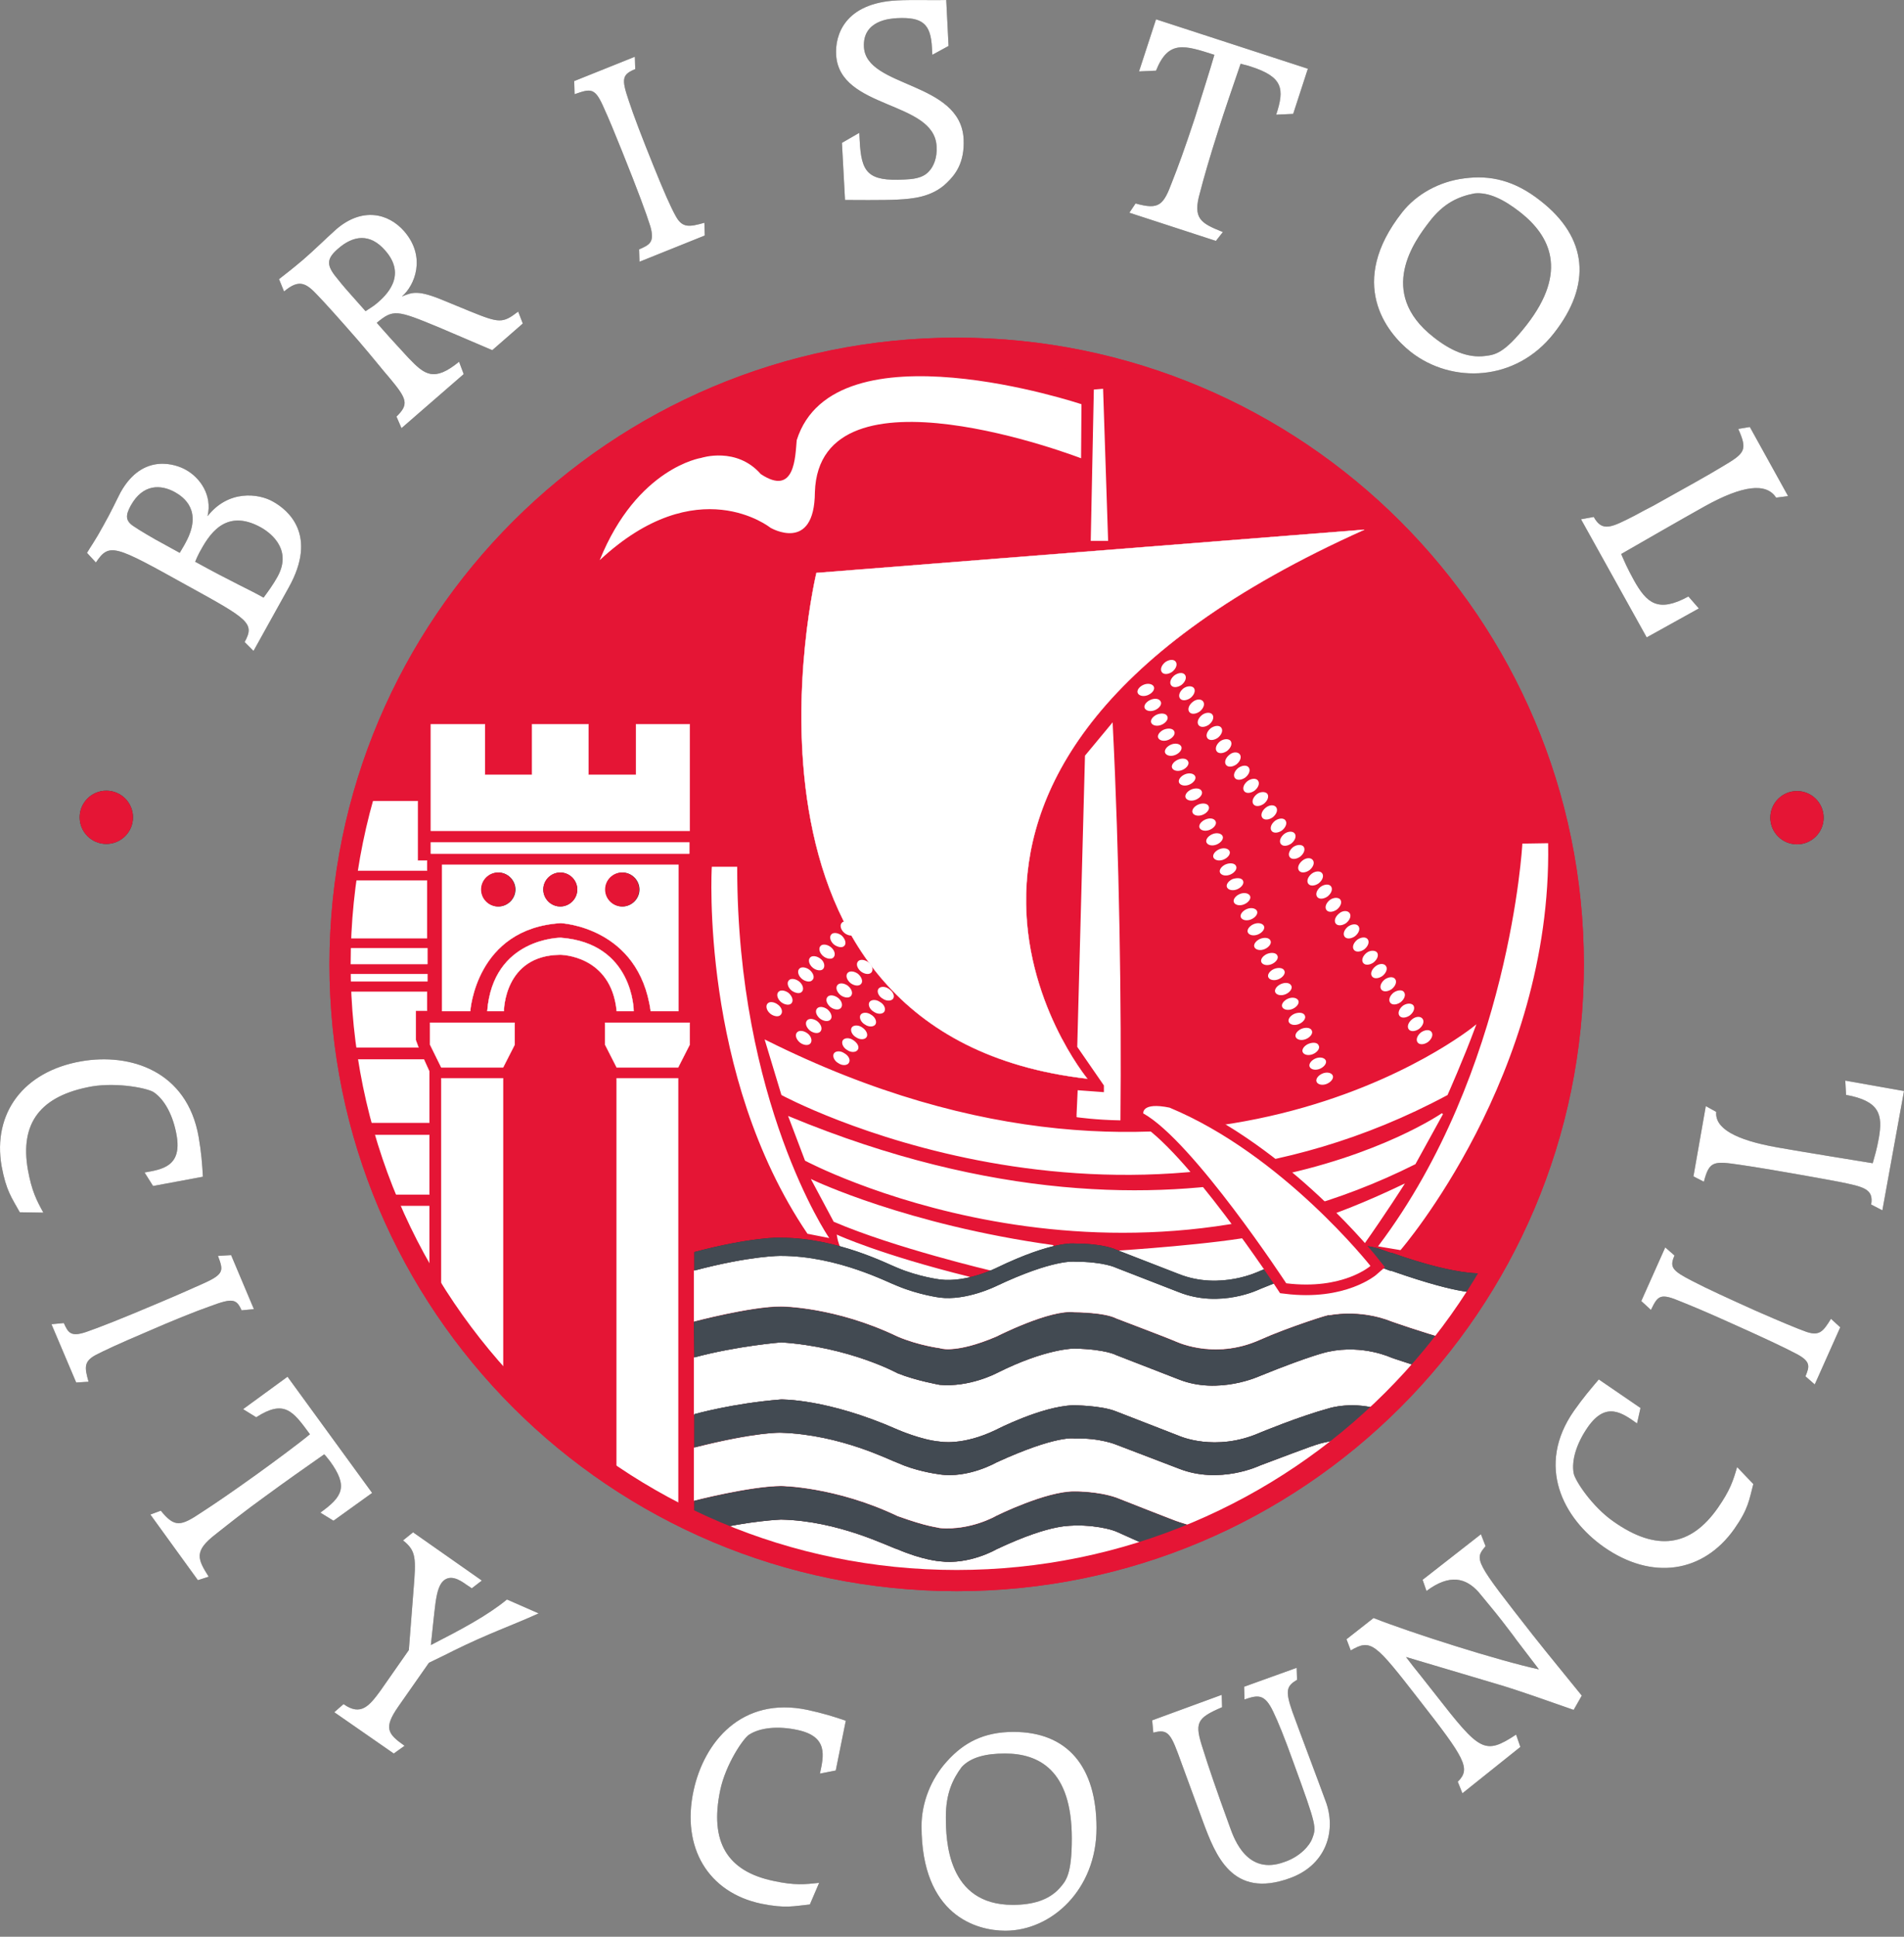 <svg width="240" height="244" viewBox="0 0 240 244" fill="none" xmlns="http://www.w3.org/2000/svg">
<rect x="0" y="0" width="240" height="244" fill="#808080" stroke="none"/>
<g clip-path="url(#clip0_350_3771)">
<path fill-rule="evenodd" clip-rule="evenodd" d="M42.865 121.5C42.865 78.65 77.685 43.873 120.589 43.873C163.493 43.873 198.313 78.65 198.313 121.5C198.313 164.35 163.493 199.127 120.589 199.127C77.685 199.127 42.865 164.35 42.865 121.5Z" fill="#E51535"/>
<path d="M120.589 199.127C163.515 199.127 198.313 164.372 198.313 121.5C198.313 78.628 163.515 43.873 120.589 43.873C77.663 43.873 42.865 78.628 42.865 121.5C42.865 164.372 77.663 199.127 120.589 199.127Z" stroke="#E51535" stroke-width="2.667" stroke-miterlimit="10"/>
<path fill-rule="evenodd" clip-rule="evenodd" d="M171.967 66.733C104.859 96.792 137.05 135.897 137.05 135.897C88.935 130.401 102.911 72.181 102.911 72.181" fill="white"/>
<path d="M171.967 66.733C104.859 96.792 137.05 135.897 137.05 135.897C88.935 130.401 102.911 72.181 102.911 72.181L171.967 66.733Z" stroke="white" stroke-width="0.04" stroke-miterlimit="3.86"/>
<path fill-rule="evenodd" clip-rule="evenodd" d="M55.624 135.848H63.416V173.932L55.624 164.74" fill="white"/>
<path d="M55.624 135.848H63.416V173.932L55.624 164.74V135.848Z" stroke="white" stroke-width="0.04" stroke-miterlimit="3.86"/>
<path fill-rule="evenodd" clip-rule="evenodd" d="M77.734 135.848H85.477V191.15L77.734 186.238" fill="white"/>
<path d="M77.734 135.848H85.477V191.15L77.734 186.238V135.848Z" stroke="white" stroke-width="0.04" stroke-miterlimit="3.86"/>
<path fill-rule="evenodd" clip-rule="evenodd" d="M54.212 128.844H64.877V131.617L63.416 134.486H55.624L54.212 131.617" fill="white"/>
<path d="M54.212 128.844H64.877V131.617L63.416 134.486H55.624L54.212 131.617V128.844Z" stroke="white" stroke-width="0.04" stroke-miterlimit="3.86"/>
<path fill-rule="evenodd" clip-rule="evenodd" d="M76.273 128.844H86.938V131.617L85.477 134.486H77.734L76.273 131.617" fill="white"/>
<path d="M76.273 128.844H86.938V131.617L85.477 134.486H77.734L76.273 131.617V128.844Z" stroke="white" stroke-width="0.04" stroke-miterlimit="3.86"/>
<path fill-rule="evenodd" clip-rule="evenodd" d="M59.277 127.385H55.722V108.951H85.526V127.385H82.019C80.558 116.733 70.672 116.296 70.672 116.296C59.959 116.977 59.277 127.385 59.277 127.385Z" fill="white"/>
<path d="M59.277 127.385H55.722V108.951H85.526V127.385H82.019C80.558 116.733 70.672 116.296 70.672 116.296C59.959 116.977 59.277 127.385 59.277 127.385Z" stroke="white" stroke-width="0.04" stroke-miterlimit="3.86"/>
<path fill-rule="evenodd" clip-rule="evenodd" d="M63.514 127.385H61.42C62.15 118.144 70.672 118.144 70.672 118.144C79.877 118.825 79.877 127.385 79.877 127.385H77.734C77.052 120.284 70.624 120.284 70.624 120.284C63.514 120.333 63.514 127.385 63.514 127.385Z" fill="white"/>
<path d="M63.514 127.385H61.42C62.15 118.144 70.672 118.144 70.672 118.144C79.877 118.825 79.877 127.385 79.877 127.385H77.734C77.052 120.284 70.624 120.284 70.624 120.284C63.514 120.333 63.514 127.385 63.514 127.385Z" stroke="white" stroke-width="0.04" stroke-miterlimit="3.86"/>
<path d="M86.889 106.13H54.309V107.541H86.889V106.13Z" fill="white"/>
<path d="M86.889 106.13H54.309V107.541H86.889V106.13Z" stroke="white" stroke-width="0.04" stroke-miterlimit="3.86"/>
<path fill-rule="evenodd" clip-rule="evenodd" d="M54.309 104.671V91.247H61.127V97.619H67.069V91.247H74.179V97.619H80.169V91.247H86.938V104.671" fill="white"/>
<path d="M54.309 104.671V91.247H61.127V97.619H67.069V91.247H74.179V97.619H80.169V91.247H86.938V104.671H54.309Z" stroke="white" stroke-width="0.04" stroke-miterlimit="3.86"/>
<path fill-rule="evenodd" clip-rule="evenodd" d="M52.654 100.926H46.079L44.083 109.681H53.822V108.416H52.654" fill="white"/>
<path d="M52.654 100.926H46.079L44.083 109.681H53.822V108.416H52.654V100.926Z" stroke="white" stroke-width="0.04" stroke-miterlimit="3.86"/>
<path fill-rule="evenodd" clip-rule="evenodd" d="M53.822 110.945H43.547L42.865 118.193H53.822" fill="white"/>
<path d="M53.822 110.945H43.547L42.865 118.193H53.822V110.945Z" stroke="white" stroke-width="0.04" stroke-miterlimit="3.86"/>
<path d="M53.871 119.457H43.109V121.451H53.871V119.457Z" fill="white"/>
<path d="M53.871 119.457H43.109V121.451H53.871V119.457Z" stroke="white" stroke-width="0.04" stroke-miterlimit="3.86"/>
<path d="M53.871 122.716H42.573V123.64H53.871V122.716Z" fill="white"/>
<path d="M53.871 122.716H42.573V123.64H53.871V122.716Z" stroke="white" stroke-width="0.04" stroke-miterlimit="3.86"/>
<path fill-rule="evenodd" clip-rule="evenodd" d="M53.822 124.953H43.109L43.547 131.957H52.751L52.41 131.033V127.337H53.822" fill="white"/>
<path d="M53.822 124.953H43.109L43.547 131.957H52.751L52.41 131.033V127.337H53.822V124.953Z" stroke="white" stroke-width="0.04" stroke-miterlimit="3.86"/>
<path fill-rule="evenodd" clip-rule="evenodd" d="M43.547 133.465L45.105 141.442H54.115V134.973L53.433 133.465" fill="white"/>
<path d="M43.547 133.465L45.105 141.442H54.115V134.973L53.433 133.465H43.547Z" stroke="white" stroke-width="0.04" stroke-miterlimit="3.86"/>
<path fill-rule="evenodd" clip-rule="evenodd" d="M54.115 142.998H46.079L48.612 150.488H54.115" fill="white"/>
<path d="M54.115 142.998H46.079L48.612 150.488H54.115V142.998Z" stroke="white" stroke-width="0.04" stroke-miterlimit="3.86"/>
<path fill-rule="evenodd" clip-rule="evenodd" d="M54.115 151.948H48.612L54.115 162.454" fill="white"/>
<path d="M54.115 151.948H48.612L54.115 162.454V151.948Z" stroke="white" stroke-width="0.04" stroke-miterlimit="3.86"/>
<path fill-rule="evenodd" clip-rule="evenodd" d="M87.474 160.07C94.632 158.173 98.431 158.173 98.431 158.173C105.639 158.173 112.018 161.578 113.138 161.967C115.817 163.086 118.446 163.426 118.446 163.426C121.807 163.864 125.605 161.967 125.605 161.967C132.813 158.563 135.443 158.903 135.443 158.903C139.192 158.903 140.702 159.681 140.702 159.681L148.591 162.745C153.851 164.837 158.818 162.356 158.818 162.356C164.126 160.168 167.487 159.292 167.487 159.292C173.136 158.514 174.694 160.07 175.425 160.07C184.58 163.28 186.382 162.745 186.382 162.745L182.632 168.777C178.98 167.755 175.425 166.491 175.425 166.491C171.285 164.837 167.487 165.712 167.487 165.712C168.266 165.323 162.325 167.22 158.867 168.777C152.828 171.5 147.861 168.825 148.007 168.922C147.861 168.825 140.702 166.101 140.702 166.101C139.192 165.323 135.443 165.323 135.443 165.323C132.374 164.934 125.605 168.387 125.605 168.387C120.346 170.625 118.446 169.847 118.446 169.847C118.446 169.847 115.768 169.506 113.138 168.387C105.249 164.594 98.431 164.594 98.431 164.594C94.632 164.594 87.474 166.491 87.474 166.491" fill="white"/>
<path d="M87.474 160.07C94.632 158.173 98.431 158.173 98.431 158.173C105.639 158.173 112.018 161.578 113.138 161.967C115.817 163.086 118.446 163.426 118.446 163.426C121.807 163.864 125.605 161.967 125.605 161.967C132.813 158.563 135.443 158.903 135.443 158.903C139.192 158.903 140.702 159.681 140.702 159.681L148.591 162.745C153.851 164.837 158.818 162.356 158.818 162.356C164.126 160.168 167.487 159.292 167.487 159.292C173.136 158.514 174.694 160.07 175.425 160.07C184.58 163.28 186.382 162.745 186.382 162.745L182.632 168.777C178.98 167.755 175.425 166.491 175.425 166.491C171.285 164.837 167.487 165.712 167.487 165.712C168.266 165.323 162.325 167.22 158.867 168.777C152.828 171.5 147.861 168.825 148.007 168.922C147.861 168.825 140.702 166.101 140.702 166.101C139.192 165.323 135.443 165.323 135.443 165.323C132.374 164.934 125.605 168.387 125.605 168.387C120.346 170.625 118.446 169.847 118.446 169.847C118.446 169.847 115.768 169.506 113.138 168.387C105.249 164.594 98.431 164.594 98.431 164.594C94.632 164.594 87.474 166.491 87.474 166.491V160.07Z" stroke="white" stroke-width="0.04" stroke-miterlimit="3.86"/>
<path fill-rule="evenodd" clip-rule="evenodd" d="M87.474 171.014C92.879 169.555 98.48 169.117 98.48 169.117C107.1 169.701 113.138 173.008 113.138 173.008C115.427 173.932 118.446 174.467 118.446 174.467C122.196 174.808 125.605 173.008 125.605 173.008C131.888 169.847 135.443 169.895 135.443 169.895C139.436 169.993 140.702 170.722 140.702 170.722L148.591 173.786C153.607 175.781 158.818 173.349 158.818 173.349C165.539 170.625 167.487 170.284 167.487 170.284C171.87 169.36 175.425 171.063 175.425 171.063L179.564 172.424L174.256 177.726C170.603 176.413 167.487 177.434 167.487 177.434C163.737 178.456 158.818 180.498 158.818 180.498C153.169 182.979 148.591 180.888 148.591 180.888L140.702 177.823C138.803 177.045 135.248 177.045 135.248 177.045C131.254 177.191 125.605 180.109 125.605 180.109C121.32 182.201 118.446 181.617 118.446 181.617C116.158 181.423 113.138 180.109 113.138 180.109C104.226 176.17 98.431 176.316 98.431 176.316C92.295 176.802 87.474 178.212 87.474 178.212" fill="white"/>
<path d="M87.474 171.014C92.879 169.555 98.48 169.117 98.48 169.117C107.1 169.701 113.138 173.008 113.138 173.008C115.427 173.932 118.446 174.467 118.446 174.467C122.196 174.808 125.605 173.008 125.605 173.008C131.888 169.847 135.443 169.895 135.443 169.895C139.436 169.993 140.702 170.722 140.702 170.722L148.591 173.786C153.607 175.781 158.818 173.349 158.818 173.349C165.539 170.625 167.487 170.284 167.487 170.284C171.87 169.36 175.425 171.063 175.425 171.063L179.564 172.424L174.256 177.726C170.603 176.413 167.487 177.434 167.487 177.434C163.737 178.456 158.818 180.498 158.818 180.498C153.169 182.979 148.591 180.888 148.591 180.888L140.702 177.823C138.803 177.045 135.248 177.045 135.248 177.045C131.254 177.191 125.605 180.109 125.605 180.109C121.32 182.201 118.446 181.617 118.446 181.617C116.158 181.423 113.138 180.109 113.138 180.109C104.226 176.17 98.431 176.316 98.431 176.316C92.295 176.802 87.474 178.212 87.474 178.212V171.014Z" stroke="white" stroke-width="0.04" stroke-miterlimit="3.86"/>
<path fill-rule="evenodd" clip-rule="evenodd" d="M87.474 182.395C95.314 180.401 98.431 180.498 98.431 180.498C106.028 180.742 112.213 184 113.138 184.292C115.281 185.265 117.716 185.654 118.446 185.751C122.05 186.286 125.605 184.244 125.605 184.244C133.251 180.742 135.443 181.228 135.443 181.228C138.657 181.131 140.702 182.006 140.702 182.006L148.591 185.022C153.754 187.065 158.818 184.633 158.818 184.633C165.685 182.055 165.977 181.909 167.487 181.617C168.85 181.277 170.847 181.082 170.847 181.082C170.847 181.082 161.448 187.843 152.633 192.512C152.195 192.512 151.513 192.707 148.591 191.734C148.591 191.783 140.702 188.67 140.702 188.67C138.316 187.843 135.443 187.891 135.443 187.891C131.888 187.843 125.605 190.956 125.605 190.956C125.605 190.956 122.391 192.853 118.446 192.512C117.96 192.366 116.937 192.366 113.138 191.004C105.298 187.259 98.431 187.21 98.431 187.21C94.438 187.259 87.474 189.059 87.474 189.059" fill="white"/>
<path d="M87.474 182.395C95.314 180.401 98.431 180.498 98.431 180.498C106.028 180.742 112.213 184 113.138 184.292C115.281 185.265 117.716 185.654 118.446 185.751C122.05 186.286 125.605 184.244 125.605 184.244C133.251 180.742 135.443 181.228 135.443 181.228C138.657 181.131 140.702 182.006 140.702 182.006L148.591 185.022C153.754 187.065 158.818 184.633 158.818 184.633C165.685 182.055 165.977 181.909 167.487 181.617C168.85 181.277 170.847 181.082 170.847 181.082C170.847 181.082 161.448 187.843 152.633 192.512C152.195 192.512 151.513 192.707 148.591 191.734C148.591 191.783 140.702 188.67 140.702 188.67C138.316 187.843 135.443 187.891 135.443 187.891C131.888 187.843 125.605 190.956 125.605 190.956C125.605 190.956 122.391 192.853 118.446 192.512C117.96 192.366 116.937 192.366 113.138 191.004C105.298 187.259 98.431 187.21 98.431 187.21C94.438 187.259 87.474 189.059 87.474 189.059V182.395Z" stroke="white" stroke-width="0.04" stroke-miterlimit="3.86"/>
<path fill-rule="evenodd" clip-rule="evenodd" d="M89.422 192.804C94.584 191.588 98.431 191.442 98.431 191.442C105.736 191.588 112.067 194.895 113.138 195.187C116.304 196.549 118.446 196.695 118.446 196.695C122.196 197.181 125.605 195.187 125.605 195.187C132.91 191.734 135.199 192.318 135.443 192.172C138.949 192.172 140.702 192.95 140.702 192.95L145.913 195.285C115.671 205.401 89.422 192.804 89.422 192.804Z" fill="white"/>
<path d="M89.422 192.804C94.584 191.588 98.431 191.442 98.431 191.442C105.736 191.588 112.067 194.895 113.138 195.187C116.304 196.549 118.446 196.695 118.446 196.695C122.196 197.181 125.605 195.187 125.605 195.187C132.91 191.734 135.199 192.318 135.443 192.172C138.949 192.172 140.702 192.95 140.702 192.95L145.913 195.285C115.671 205.401 89.422 192.804 89.422 192.804Z" stroke="white" stroke-width="0.04" stroke-miterlimit="3.86"/>
<path fill-rule="evenodd" clip-rule="evenodd" d="M137.878 49.077L139.046 48.98L139.679 68.144H137.488" fill="white"/>
<path fill-rule="evenodd" clip-rule="evenodd" d="M140.166 91.247C140.994 107.687 141.286 126.704 141.14 141.053C138.17 141.004 135.783 140.664 135.783 140.664C135.783 140.712 135.93 137.453 135.93 137.453L139.241 137.697V136.724L135.881 131.86L136.855 95.235" fill="white"/>
<path d="M140.166 91.247C140.994 107.687 141.286 126.704 141.14 141.053C138.17 141.004 135.783 140.664 135.783 140.664C135.783 140.712 135.93 137.453 135.93 137.453L139.241 137.697V136.724L135.881 131.86L136.855 95.235L140.166 91.247Z" stroke="white" stroke-width="0.187" stroke-miterlimit="3.86"/>
<path fill-rule="evenodd" clip-rule="evenodd" d="M92.831 109.34C92.831 138.864 104.324 155.839 104.324 155.839L101.84 155.352C88.302 135.362 89.811 109.292 89.811 109.292" fill="white"/>
<path d="M92.831 109.34C92.831 138.864 104.324 155.839 104.324 155.839L101.84 155.352C88.302 135.362 89.811 109.292 89.811 109.292H92.831V109.34Z" stroke="white" stroke-width="0.187" stroke-miterlimit="3.86"/>
<path fill-rule="evenodd" clip-rule="evenodd" d="M191.982 106.373L195.051 106.325C195.538 135.411 176.496 157.395 176.496 157.395L173.866 156.957C190.424 134.973 191.982 106.373 191.982 106.373Z" fill="white"/>
<path d="M191.982 106.373L195.051 106.325C195.538 135.411 176.496 157.395 176.496 157.395L173.866 156.957C190.424 134.973 191.982 106.373 191.982 106.373Z" stroke="white" stroke-width="0.187" stroke-miterlimit="3.86"/>
<path fill-rule="evenodd" clip-rule="evenodd" d="M96.532 131.13C150.637 158.173 185.895 129.331 185.895 129.331C184.385 133.416 182.389 137.891 182.389 137.891C140.312 160.459 98.577 137.891 98.577 137.891" fill="white"/>
<path d="M96.532 131.13C150.637 158.173 185.895 129.331 185.895 129.331C184.385 133.416 182.389 137.891 182.389 137.891C140.312 160.459 98.577 137.891 98.577 137.891L96.532 131.13Z" stroke="white" stroke-width="0.187" stroke-miterlimit="3.86"/>
<path fill-rule="evenodd" clip-rule="evenodd" d="M99.502 140.761C150.588 161.919 181.804 140.323 181.804 140.323L178.347 146.597C139.144 166.247 101.548 146.16 101.548 146.16" fill="white"/>
<path d="M99.502 140.761C150.588 161.919 181.804 140.323 181.804 140.323L178.347 146.597C139.144 166.247 101.548 146.16 101.548 146.16L99.502 140.761Z" stroke="white" stroke-width="0.187" stroke-miterlimit="3.86"/>
<path fill-rule="evenodd" clip-rule="evenodd" d="M113.138 159.73C116.45 161.092 118.446 161.238 118.446 161.238C119.907 161.529 122.196 160.946 122.196 160.946C110.995 158.173 105.59 155.693 105.59 155.693C105.736 156.617 106.028 157.152 106.028 157.152C108.171 157.638 113.138 159.73 113.138 159.73Z" fill="white"/>
<path d="M113.138 159.73C116.45 161.092 118.446 161.238 118.446 161.238C119.907 161.529 122.196 160.946 122.196 160.946C110.995 158.173 105.59 155.693 105.59 155.693C105.736 156.617 106.028 157.152 106.028 157.152C108.171 157.638 113.138 159.73 113.138 159.73Z" stroke="white" stroke-width="0.187" stroke-miterlimit="3.86"/>
<path fill-rule="evenodd" clip-rule="evenodd" d="M105.152 153.845C112.7 157.103 125.07 160.022 125.07 160.022C125.849 159.681 126.141 159.535 126.141 159.535C129.258 158.027 132.326 157.103 132.764 156.957C114.21 154.38 102.424 148.738 102.424 148.738" fill="white"/>
<path d="M105.152 153.845C112.7 157.103 125.07 160.022 125.07 160.022C125.849 159.681 126.141 159.535 126.141 159.535C129.258 158.027 132.326 157.103 132.764 156.957C114.21 154.38 102.424 148.738 102.424 148.738L105.152 153.845Z" stroke="white" stroke-width="0.187" stroke-miterlimit="3.86"/>
<path fill-rule="evenodd" clip-rule="evenodd" d="M141.092 157.638C143.332 158.417 148.591 160.508 148.591 160.508C154.338 162.599 157.844 160.216 158.818 160.119C162.812 158.562 167.195 157.055 167.487 157.055C169.629 156.714 171.724 156.909 171.724 156.909C174.646 152.774 176.837 149.321 176.837 149.321C166.61 154.185 162.13 154.817 158.867 155.693C153.315 156.86 141.092 157.638 141.092 157.638Z" fill="white"/>
<path d="M141.092 157.638C143.332 158.417 148.591 160.508 148.591 160.508C154.338 162.599 157.844 160.216 158.818 160.119C162.812 158.562 167.195 157.055 167.487 157.055C169.629 156.714 171.724 156.909 171.724 156.909C174.646 152.774 176.837 149.321 176.837 149.321C166.61 154.185 162.13 154.817 158.867 155.693C153.315 156.86 141.092 157.638 141.092 157.638Z" stroke="white" stroke-width="0.187" stroke-miterlimit="3.86"/>
<path fill-rule="evenodd" clip-rule="evenodd" d="M87.522 171.014C92.928 169.555 98.48 169.117 98.48 169.117C107.1 169.701 113.138 173.008 113.138 173.008C115.427 173.932 118.446 174.467 118.446 174.467C122.196 174.808 125.605 173.008 125.605 173.008C131.888 169.847 135.443 169.895 135.443 169.895C139.436 169.992 140.702 170.722 140.702 170.722L148.591 173.786C153.607 175.78 158.818 173.349 158.818 173.349C165.539 170.625 167.487 170.284 167.487 170.284C171.87 169.36 175.425 171.063 175.425 171.063L179.564 172.424L182.584 168.825H182.632C178.98 167.804 175.425 166.539 175.425 166.539C171.285 164.885 167.487 165.761 167.487 165.761C168.266 165.372 162.325 167.269 158.867 168.825C152.828 171.549 147.861 168.874 148.007 168.971C147.861 168.874 140.702 166.15 140.702 166.15C139.192 165.372 135.443 165.372 135.443 165.372C132.374 164.983 125.605 168.436 125.605 168.436C120.346 170.673 118.446 169.895 118.446 169.895C118.446 169.895 115.768 169.555 113.138 168.436C105.249 164.642 98.431 164.642 98.431 164.642C94.632 164.642 87.474 166.539 87.474 166.539" fill="#33302D"/>
<path d="M87.522 171.014C92.928 169.555 98.48 169.117 98.48 169.117C107.1 169.701 113.138 173.008 113.138 173.008C115.427 173.932 118.446 174.467 118.446 174.467C122.196 174.808 125.605 173.008 125.605 173.008C131.888 169.847 135.443 169.895 135.443 169.895C139.436 169.992 140.702 170.722 140.702 170.722L148.591 173.786C153.607 175.78 158.818 173.349 158.818 173.349C165.539 170.625 167.487 170.284 167.487 170.284C171.87 169.36 175.425 171.063 175.425 171.063L179.564 172.424L182.584 168.825H182.632C178.98 167.804 175.425 166.539 175.425 166.539C171.285 164.885 167.487 165.761 167.487 165.761C168.266 165.372 162.325 167.269 158.867 168.825C152.828 171.549 147.861 168.874 148.007 168.971C147.861 168.874 140.702 166.15 140.702 166.15C139.192 165.372 135.443 165.372 135.443 165.372C132.374 164.983 125.605 168.436 125.605 168.436C120.346 170.673 118.446 169.895 118.446 169.895C118.446 169.895 115.768 169.555 113.138 168.436C105.249 164.642 98.431 164.642 98.431 164.642C94.632 164.642 87.474 166.539 87.474 166.539L87.522 171.014Z" fill="#424A52"/>
<path d="M174.256 177.677C170.603 176.413 167.487 177.434 167.487 177.434C163.737 178.456 158.818 180.498 158.818 180.498C153.169 182.979 148.591 180.888 148.591 180.888L140.702 177.823C138.803 177.045 135.248 177.045 135.248 177.045C131.254 177.191 125.605 180.109 125.605 180.109C121.32 182.201 118.447 181.617 118.447 181.617C116.158 181.423 113.138 180.109 113.138 180.109C104.226 176.17 98.431 176.316 98.431 176.316C92.295 176.802 87.522 178.164 87.522 178.164V182.347C95.363 180.352 98.431 180.498 98.431 180.498C106.028 180.742 112.213 184 113.138 184.292C115.281 185.265 117.716 185.654 118.447 185.751C122.05 186.286 125.605 184.244 125.605 184.244C133.251 180.742 135.443 181.228 135.443 181.228C138.657 181.131 140.702 182.006 140.702 182.006L148.591 185.022C153.754 187.065 158.818 184.633 158.818 184.633C165.685 182.055 165.977 181.909 167.487 181.617C168.85 181.277 170.847 181.082 170.847 181.082" fill="#33302D"/>
<path d="M174.256 177.677C170.603 176.413 167.487 177.434 167.487 177.434C163.737 178.456 158.818 180.498 158.818 180.498C153.169 182.979 148.591 180.888 148.591 180.888L140.702 177.823C138.803 177.045 135.248 177.045 135.248 177.045C131.254 177.191 125.605 180.109 125.605 180.109C121.32 182.201 118.447 181.617 118.447 181.617C116.158 181.423 113.138 180.109 113.138 180.109C104.226 176.17 98.431 176.316 98.431 176.316C92.295 176.802 87.522 178.164 87.522 178.164V182.347C95.363 180.352 98.431 180.498 98.431 180.498C106.028 180.742 112.213 184 113.138 184.292C115.281 185.265 117.716 185.654 118.447 185.751C122.05 186.286 125.605 184.244 125.605 184.244C133.251 180.742 135.443 181.228 135.443 181.228C138.657 181.131 140.702 182.006 140.702 182.006L148.591 185.022C153.754 187.065 158.818 184.633 158.818 184.633C165.685 182.055 165.977 181.909 167.487 181.617C168.85 181.277 170.847 181.082 170.847 181.082L174.256 177.677Z" fill="#424A52"/>
<path d="M152.585 192.561C152.195 192.561 151.513 192.755 148.591 191.783C148.591 191.831 140.702 188.718 140.702 188.718C138.316 187.891 135.443 187.94 135.443 187.94C131.888 187.891 125.605 191.004 125.605 191.004C125.605 191.004 122.391 192.901 118.446 192.561C117.96 192.415 116.937 192.415 113.138 191.053C105.298 187.308 98.431 187.259 98.431 187.259C94.438 187.308 87.474 189.107 87.474 189.107L87.522 189.059V191.928L89.422 192.804C94.584 191.588 98.431 191.442 98.431 191.442C105.736 191.588 112.067 194.895 113.138 195.187C116.304 196.549 118.446 196.695 118.446 196.695C122.196 197.181 125.605 195.187 125.605 195.187C132.91 191.734 135.199 192.318 135.443 192.172C138.949 192.172 140.702 192.95 140.702 192.95L145.913 195.284" fill="#33302D"/>
<path d="M152.585 192.561C152.195 192.561 151.513 192.755 148.591 191.783C148.591 191.831 140.702 188.718 140.702 188.718C138.316 187.891 135.443 187.94 135.443 187.94C131.888 187.891 125.605 191.004 125.605 191.004C125.605 191.004 122.391 192.901 118.446 192.561C117.96 192.415 116.937 192.415 113.138 191.053C105.298 187.308 98.431 187.259 98.431 187.259C94.438 187.308 87.474 189.107 87.474 189.107L87.522 189.059V191.928L89.422 192.804C94.584 191.588 98.431 191.442 98.431 191.442C105.736 191.588 112.067 194.895 113.138 195.187C116.304 196.549 118.446 196.695 118.446 196.695C122.196 197.181 125.605 195.187 125.605 195.187C132.91 191.734 135.199 192.318 135.443 192.172C138.949 192.172 140.702 192.95 140.702 192.95L145.913 195.284L152.585 192.561Z" fill="#424A52"/>
<path d="M87.522 157.736V160.07C94.681 158.173 98.431 158.222 98.431 158.222C105.639 158.222 112.018 161.627 113.138 162.016C115.817 163.135 118.447 163.475 118.447 163.475C121.807 163.913 125.605 162.016 125.605 162.016C132.813 158.611 135.443 158.952 135.443 158.952C139.192 158.952 140.702 159.73 140.702 159.73L148.591 162.794C153.851 164.886 158.818 162.405 158.818 162.405C164.126 160.216 167.487 159.341 167.487 159.341C173.136 158.563 174.694 160.119 175.425 160.119C184.58 163.329 186.382 162.794 186.382 162.794L187.551 160.362H187.648C187.648 160.362 184.58 161.092 175.425 157.833C174.646 157.833 173.136 156.325 167.487 157.055C167.487 157.055 164.175 157.93 158.818 160.119C158.818 160.119 153.851 162.599 148.591 160.508L140.702 157.444C140.702 157.444 139.192 156.666 135.443 156.666C135.443 156.666 132.764 156.276 125.605 159.73C125.605 159.73 121.855 161.627 118.447 161.189C118.447 161.189 115.768 160.849 113.138 159.73C112.067 159.341 105.639 155.936 98.431 155.936C98.431 155.887 94.681 155.839 87.522 157.736Z" fill="#33302D"/>
<path d="M87.522 157.736V160.07C94.681 158.173 98.431 158.222 98.431 158.222C105.639 158.222 112.018 161.627 113.138 162.016C115.817 163.135 118.447 163.475 118.447 163.475C121.807 163.913 125.605 162.016 125.605 162.016C132.813 158.611 135.443 158.952 135.443 158.952C139.192 158.952 140.702 159.73 140.702 159.73L148.591 162.794C153.851 164.886 158.818 162.405 158.818 162.405C164.126 160.216 167.487 159.341 167.487 159.341C173.136 158.563 174.694 160.119 175.425 160.119C184.58 163.329 186.382 162.794 186.382 162.794L187.551 160.362H187.648C187.648 160.362 184.58 161.092 175.425 157.833C174.646 157.833 173.136 156.325 167.487 157.055C167.487 157.055 164.175 157.93 158.818 160.119C158.818 160.119 153.851 162.599 148.591 160.508L140.702 157.444C140.702 157.444 139.192 156.666 135.443 156.666C135.443 156.666 132.764 156.276 125.605 159.73C125.605 159.73 121.855 161.627 118.447 161.189C118.447 161.189 115.768 160.849 113.138 159.73C112.067 159.341 105.639 155.936 98.431 155.936C98.431 155.887 94.681 155.839 87.522 157.736Z" fill="#424A52"/>
<path fill-rule="evenodd" clip-rule="evenodd" d="M68.481 112.064C68.481 110.897 69.455 109.924 70.624 109.924C71.793 109.924 72.766 110.897 72.766 112.064C72.766 113.231 71.793 114.204 70.624 114.204C69.455 114.204 68.481 113.231 68.481 112.064Z" fill="#33302D"/>
<path fill-rule="evenodd" clip-rule="evenodd" d="M60.689 112.064C60.689 110.897 61.663 109.924 62.832 109.924C64.001 109.924 64.975 110.897 64.975 112.064C64.975 113.231 64.001 114.204 62.832 114.204C61.663 114.204 60.689 113.231 60.689 112.064Z" fill="#33302D"/>
<path fill-rule="evenodd" clip-rule="evenodd" d="M76.322 112.064C76.322 110.897 77.296 109.924 78.464 109.924C79.633 109.924 80.607 110.897 80.607 112.064C80.607 113.231 79.633 114.204 78.464 114.204C77.296 114.204 76.322 113.231 76.322 112.064Z" fill="#33302D"/>
<path d="M70.624 114.204C71.807 114.204 72.766 113.246 72.766 112.064C72.766 110.882 71.807 109.924 70.624 109.924C69.44 109.924 68.481 110.882 68.481 112.064C68.481 113.246 69.44 114.204 70.624 114.204Z" fill="#E51535"/>
<path d="M62.783 114.204C63.967 114.204 64.926 113.246 64.926 112.064C64.926 110.882 63.967 109.924 62.783 109.924C61.6 109.924 60.64 110.882 60.64 112.064C60.64 113.246 61.6 114.204 62.783 114.204Z" fill="#E51535"/>
<path d="M78.416 114.204C79.599 114.204 80.558 113.246 80.558 112.064C80.558 110.882 79.599 109.924 78.416 109.924C77.232 109.924 76.273 110.882 76.273 112.064C76.273 113.246 77.232 114.204 78.416 114.204Z" fill="#E51535"/>
<path d="M120.589 199.127C163.515 199.127 198.313 164.372 198.313 121.5C198.313 78.628 163.515 43.873 120.589 43.873C77.663 43.873 42.865 78.628 42.865 121.5C42.865 164.372 77.663 199.127 120.589 199.127Z" stroke="#E51535" stroke-width="2.667" stroke-miterlimit="10"/>
<path fill-rule="evenodd" clip-rule="evenodd" d="M136.319 50.926C136.319 50.926 105.152 40.517 100.428 55.449C100.233 57.492 100.233 62.599 95.899 59.729C92.831 56.227 88.399 57.686 88.399 57.686C88.399 57.686 80.315 58.902 75.591 70.576C87.912 59.097 97.116 66.49 97.116 66.49C97.116 66.49 102.668 69.749 102.717 62.015C103.252 44.992 136.27 57.735 136.27 57.735" fill="white"/>
<path d="M144.111 140.274C150.393 143.776 162.13 161.675 162.13 161.675C169.289 162.551 172.746 159.487 172.746 159.487C172.746 159.487 161.691 145.479 147.423 139.545C143.868 138.815 144.111 140.274 144.111 140.274Z" stroke="#E51535" stroke-width="2.667" stroke-miterlimit="10"/>
<path fill-rule="evenodd" clip-rule="evenodd" d="M148.202 83.368C148.445 83.708 148.25 84.243 147.763 84.632C147.276 84.973 146.692 85.021 146.449 84.681C146.205 84.34 146.4 83.805 146.887 83.416C147.374 83.076 147.958 83.027 148.202 83.368Z" fill="white"/>
<path fill-rule="evenodd" clip-rule="evenodd" d="M149.371 85.021C149.614 85.362 149.419 85.897 148.932 86.286C148.445 86.626 147.861 86.675 147.617 86.334C147.374 85.994 147.569 85.459 148.056 85.07C148.543 84.729 149.127 84.681 149.371 85.021Z" fill="white"/>
<path fill-rule="evenodd" clip-rule="evenodd" d="M150.491 86.675C150.734 87.015 150.539 87.55 150.052 87.939C149.565 88.28 148.981 88.329 148.737 87.988C148.494 87.648 148.689 87.113 149.176 86.724C149.663 86.383 150.247 86.383 150.491 86.675Z" fill="white"/>
<path fill-rule="evenodd" clip-rule="evenodd" d="M151.659 88.377C151.903 88.718 151.708 89.253 151.221 89.642C150.734 89.982 150.15 90.031 149.906 89.691C149.663 89.35 149.858 88.815 150.345 88.426C150.832 88.037 151.416 88.037 151.659 88.377Z" fill="white"/>
<path fill-rule="evenodd" clip-rule="evenodd" d="M152.828 90.031C153.072 90.371 152.877 90.906 152.39 91.296C151.903 91.636 151.319 91.685 151.075 91.344C150.832 91.004 151.026 90.469 151.513 90.08C151.952 89.739 152.585 89.691 152.828 90.031Z" fill="white"/>
<path fill-rule="evenodd" clip-rule="evenodd" d="M153.948 91.685C154.192 92.025 153.997 92.56 153.51 92.949C153.023 93.29 152.439 93.338 152.195 92.998C151.952 92.657 152.146 92.122 152.633 91.733C153.12 91.393 153.705 91.344 153.948 91.685Z" fill="white"/>
<path fill-rule="evenodd" clip-rule="evenodd" d="M155.117 93.338C155.361 93.679 155.166 94.214 154.679 94.603C154.192 94.944 153.607 94.992 153.364 94.652C153.12 94.311 153.315 93.776 153.802 93.387C154.289 93.047 154.874 93.047 155.117 93.338Z" fill="white"/>
<path fill-rule="evenodd" clip-rule="evenodd" d="M156.286 95.041C156.529 95.381 156.335 95.916 155.848 96.305C155.361 96.646 154.776 96.694 154.533 96.354C154.289 96.013 154.484 95.478 154.971 95.089C155.409 94.7 156.042 94.7 156.286 95.041Z" fill="white"/>
<path fill-rule="evenodd" clip-rule="evenodd" d="M157.406 96.694C157.649 97.035 157.455 97.57 156.968 97.959C156.481 98.299 155.896 98.348 155.653 98.008C155.409 97.667 155.604 97.132 156.091 96.743C156.578 96.403 157.162 96.354 157.406 96.694Z" fill="white"/>
<path fill-rule="evenodd" clip-rule="evenodd" d="M158.575 98.348C158.818 98.689 158.623 99.224 158.136 99.613C157.649 99.953 157.065 100.002 156.822 99.661C156.578 99.321 156.773 98.786 157.26 98.397C157.747 98.056 158.331 98.008 158.575 98.348Z" fill="white"/>
<path fill-rule="evenodd" clip-rule="evenodd" d="M159.744 100.002C159.987 100.342 159.792 100.877 159.305 101.266C158.818 101.607 158.234 101.656 157.99 101.315C157.747 100.975 157.942 100.44 158.429 100.05C158.867 99.71 159.5 99.71 159.744 100.002Z" fill="white"/>
<path fill-rule="evenodd" clip-rule="evenodd" d="M160.864 101.704C161.107 102.045 160.912 102.58 160.425 102.969C159.938 103.309 159.354 103.358 159.11 103.017C158.867 102.677 159.062 102.142 159.549 101.753C160.036 101.364 160.62 101.364 160.864 101.704Z" fill="white"/>
<path fill-rule="evenodd" clip-rule="evenodd" d="M162.032 103.358C162.276 103.698 162.081 104.233 161.594 104.623C161.107 104.963 160.523 105.012 160.279 104.671C160.036 104.331 160.23 103.796 160.717 103.407C161.204 103.066 161.789 103.017 162.032 103.358Z" fill="white"/>
<path fill-rule="evenodd" clip-rule="evenodd" d="M163.201 105.012C163.445 105.352 163.25 105.887 162.763 106.276C162.276 106.617 161.691 106.665 161.448 106.325C161.204 105.984 161.399 105.449 161.886 105.06C162.325 104.72 162.958 104.671 163.201 105.012Z" fill="white"/>
<path fill-rule="evenodd" clip-rule="evenodd" d="M164.321 106.665C164.565 107.006 164.37 107.541 163.883 107.93C163.396 108.27 162.812 108.319 162.568 107.979C162.325 107.638 162.519 107.103 163.006 106.714C163.493 106.373 164.078 106.373 164.321 106.665Z" fill="white"/>
<path fill-rule="evenodd" clip-rule="evenodd" d="M165.49 108.368C165.734 108.708 165.539 109.243 165.052 109.632C164.565 109.973 163.98 110.021 163.737 109.681C163.493 109.34 163.688 108.805 164.175 108.416C164.662 108.027 165.247 108.027 165.49 108.368Z" fill="white"/>
<path fill-rule="evenodd" clip-rule="evenodd" d="M166.659 110.021C166.902 110.362 166.708 110.897 166.221 111.286C165.734 111.626 165.149 111.675 164.906 111.335C164.662 110.994 164.857 110.459 165.344 110.07C165.782 109.73 166.415 109.681 166.659 110.021Z" fill="white"/>
<path fill-rule="evenodd" clip-rule="evenodd" d="M167.779 111.675C168.022 112.016 167.828 112.551 167.341 112.94C166.854 113.28 166.269 113.329 166.026 112.988C165.782 112.648 165.977 112.113 166.464 111.724C166.951 111.383 167.535 111.335 167.779 111.675Z" fill="white"/>
<path fill-rule="evenodd" clip-rule="evenodd" d="M168.948 113.329C169.191 113.669 168.996 114.204 168.509 114.593C168.022 114.934 167.438 114.982 167.195 114.642C166.951 114.302 167.146 113.766 167.633 113.377C168.12 113.037 168.704 113.037 168.948 113.329Z" fill="white"/>
<path fill-rule="evenodd" clip-rule="evenodd" d="M170.116 115.031C170.36 115.372 170.165 115.907 169.678 116.296C169.191 116.636 168.607 116.685 168.363 116.344C168.12 116.004 168.315 115.469 168.802 115.08C169.24 114.691 169.873 114.691 170.116 115.031Z" fill="white"/>
<path fill-rule="evenodd" clip-rule="evenodd" d="M171.237 116.685C171.48 117.025 171.285 117.56 170.798 117.949C170.311 118.29 169.727 118.339 169.483 117.998C169.24 117.658 169.435 117.123 169.922 116.733C170.409 116.393 170.993 116.344 171.237 116.685Z" fill="white"/>
<path fill-rule="evenodd" clip-rule="evenodd" d="M172.405 118.339C172.649 118.679 172.454 119.214 171.967 119.603C171.48 119.944 170.896 119.992 170.652 119.652C170.409 119.311 170.603 118.776 171.09 118.387C171.577 118.047 172.162 117.998 172.405 118.339Z" fill="white"/>
<path fill-rule="evenodd" clip-rule="evenodd" d="M173.574 119.992C173.818 120.333 173.623 120.868 173.136 121.257C172.649 121.597 172.064 121.646 171.821 121.305C171.577 120.965 171.772 120.43 172.259 120.041C172.698 119.7 173.331 119.7 173.574 119.992Z" fill="white"/>
<path fill-rule="evenodd" clip-rule="evenodd" d="M174.694 121.695C174.938 122.035 174.743 122.57 174.256 122.959C173.769 123.3 173.185 123.348 172.941 123.008C172.698 122.667 172.892 122.132 173.379 121.743C173.866 121.354 174.451 121.354 174.694 121.695Z" fill="white"/>
<path fill-rule="evenodd" clip-rule="evenodd" d="M175.863 123.348C176.106 123.689 175.912 124.224 175.425 124.613C174.938 124.953 174.353 125.002 174.11 124.662C173.866 124.321 174.061 123.786 174.548 123.397C175.035 123.056 175.619 123.008 175.863 123.348Z" fill="white"/>
<path fill-rule="evenodd" clip-rule="evenodd" d="M176.983 125.002C177.227 125.342 177.032 125.877 176.545 126.267C176.058 126.607 175.473 126.656 175.23 126.315C174.986 125.975 175.181 125.44 175.668 125.051C176.155 124.71 176.788 124.662 176.983 125.002Z" fill="white"/>
<path fill-rule="evenodd" clip-rule="evenodd" d="M178.152 126.656C178.395 126.996 178.201 127.531 177.714 127.92C177.227 128.261 176.642 128.309 176.399 127.969C176.155 127.628 176.35 127.093 176.837 126.704C177.324 126.364 177.908 126.364 178.152 126.656Z" fill="white"/>
<path fill-rule="evenodd" clip-rule="evenodd" d="M179.321 128.358C179.564 128.699 179.369 129.234 178.882 129.623C178.395 129.963 177.811 130.012 177.567 129.671C177.324 129.331 177.519 128.796 178.006 128.407C178.493 128.018 179.077 128.018 179.321 128.358Z" fill="white"/>
<path fill-rule="evenodd" clip-rule="evenodd" d="M180.441 130.012C180.684 130.352 180.489 130.887 180.002 131.276C179.515 131.617 178.931 131.665 178.688 131.325C178.444 130.985 178.639 130.449 179.126 130.06C179.613 129.72 180.197 129.671 180.441 130.012Z" fill="white"/>
<path fill-rule="evenodd" clip-rule="evenodd" d="M112.408 119.457C112.164 119.798 111.58 119.749 111.093 119.409C110.606 119.019 110.411 118.484 110.655 118.144C110.898 117.803 111.482 117.852 111.969 118.193C112.456 118.582 112.651 119.165 112.408 119.457Z" fill="white"/>
<path fill-rule="evenodd" clip-rule="evenodd" d="M111.142 120.965C110.898 121.305 110.314 121.257 109.827 120.916C109.34 120.527 109.145 119.992 109.388 119.652C109.632 119.311 110.216 119.36 110.703 119.7C111.19 120.09 111.385 120.625 111.142 120.965Z" fill="white"/>
<path fill-rule="evenodd" clip-rule="evenodd" d="M109.875 122.473C109.632 122.813 109.048 122.765 108.561 122.424C108.074 122.035 107.879 121.5 108.122 121.16C108.366 120.819 108.95 120.868 109.437 121.208C109.924 121.549 110.119 122.132 109.875 122.473Z" fill="white"/>
<path fill-rule="evenodd" clip-rule="evenodd" d="M108.561 123.932C108.317 124.272 107.733 124.224 107.246 123.883C106.759 123.494 106.564 122.959 106.807 122.619C107.051 122.278 107.635 122.327 108.122 122.667C108.609 123.056 108.804 123.64 108.561 123.932Z" fill="white"/>
<path fill-rule="evenodd" clip-rule="evenodd" d="M107.294 125.44C107.051 125.78 106.466 125.732 105.979 125.391C105.492 125.002 105.298 124.467 105.541 124.126C105.785 123.786 106.369 123.835 106.856 124.175C107.343 124.564 107.538 125.099 107.294 125.44Z" fill="white"/>
<path fill-rule="evenodd" clip-rule="evenodd" d="M106.028 126.948C105.785 127.288 105.2 127.239 104.713 126.899C104.226 126.51 104.031 125.975 104.275 125.634C104.518 125.294 105.103 125.342 105.59 125.683C106.077 126.023 106.272 126.607 106.028 126.948Z" fill="white"/>
<path fill-rule="evenodd" clip-rule="evenodd" d="M104.713 128.407C104.47 128.747 103.885 128.698 103.398 128.358C102.911 127.969 102.717 127.434 102.96 127.093C103.204 126.753 103.788 126.802 104.275 127.142C104.762 127.531 104.957 128.115 104.713 128.407Z" fill="white"/>
<path fill-rule="evenodd" clip-rule="evenodd" d="M103.447 129.914C103.204 130.255 102.619 130.206 102.132 129.866C101.645 129.477 101.45 128.942 101.694 128.601C101.937 128.261 102.522 128.309 103.009 128.65C103.496 129.039 103.691 129.574 103.447 129.914Z" fill="white"/>
<path fill-rule="evenodd" clip-rule="evenodd" d="M102.181 131.422C101.937 131.763 101.353 131.714 100.866 131.374C100.379 130.985 100.184 130.45 100.428 130.109C100.671 129.769 101.256 129.817 101.743 130.158C102.23 130.498 102.424 131.082 102.181 131.422Z" fill="white"/>
<path fill-rule="evenodd" clip-rule="evenodd" d="M115.963 120.916C115.768 121.257 115.135 121.305 114.648 120.965C114.112 120.673 113.869 120.09 114.064 119.749C114.258 119.409 114.891 119.36 115.378 119.7C115.914 120.041 116.158 120.576 115.963 120.916Z" fill="white"/>
<path fill-rule="evenodd" clip-rule="evenodd" d="M114.843 122.57C114.648 122.911 114.015 122.959 113.528 122.619C112.992 122.327 112.749 121.743 112.943 121.403C113.138 121.062 113.771 121.014 114.258 121.354C114.794 121.646 115.038 122.23 114.843 122.57Z" fill="white"/>
<path fill-rule="evenodd" clip-rule="evenodd" d="M113.723 124.175C113.528 124.516 112.895 124.564 112.408 124.224C111.872 123.932 111.629 123.348 111.823 123.008C112.018 122.667 112.651 122.619 113.138 122.959C113.674 123.3 113.917 123.835 113.723 124.175Z" fill="white"/>
<path fill-rule="evenodd" clip-rule="evenodd" d="M112.603 125.78C112.408 126.121 111.775 126.169 111.288 125.829C110.752 125.537 110.508 124.953 110.703 124.613C110.898 124.272 111.531 124.224 112.018 124.564C112.554 124.905 112.797 125.44 112.603 125.78Z" fill="white"/>
<path fill-rule="evenodd" clip-rule="evenodd" d="M111.483 127.434C111.288 127.774 110.655 127.823 110.168 127.483C109.632 127.191 109.388 126.607 109.583 126.267C109.778 125.926 110.411 125.877 110.898 126.218C111.434 126.51 111.677 127.045 111.483 127.434Z" fill="white"/>
<path fill-rule="evenodd" clip-rule="evenodd" d="M110.362 129.039C110.168 129.379 109.535 129.428 109.048 129.088C108.512 128.796 108.268 128.212 108.463 127.872C108.658 127.531 109.291 127.483 109.778 127.823C110.314 128.115 110.557 128.699 110.362 129.039Z" fill="white"/>
<path fill-rule="evenodd" clip-rule="evenodd" d="M109.242 130.644C109.048 130.984 108.414 131.033 107.927 130.693C107.392 130.401 107.148 129.817 107.343 129.477C107.538 129.136 108.171 129.088 108.658 129.428C109.194 129.769 109.437 130.304 109.242 130.644Z" fill="white"/>
<path fill-rule="evenodd" clip-rule="evenodd" d="M108.122 132.249C107.927 132.59 107.294 132.638 106.807 132.298C106.272 132.006 106.028 131.422 106.223 131.082C106.418 130.741 107.051 130.693 107.538 131.033C108.074 131.374 108.366 131.909 108.122 132.249Z" fill="white"/>
<path fill-rule="evenodd" clip-rule="evenodd" d="M107.002 133.903C106.807 134.243 106.174 134.292 105.687 133.951C105.152 133.66 104.908 133.076 105.103 132.735C105.298 132.395 105.931 132.346 106.418 132.687C106.953 132.979 107.246 133.514 107.002 133.903Z" fill="white"/>
<path fill-rule="evenodd" clip-rule="evenodd" d="M109.096 116.247C108.853 116.588 108.22 116.49 107.781 116.15C107.294 115.761 107.148 115.177 107.392 114.885C107.635 114.545 108.268 114.642 108.707 114.982C109.194 115.323 109.388 115.907 109.096 116.247Z" fill="white"/>
<path fill-rule="evenodd" clip-rule="evenodd" d="M107.781 117.658C107.538 117.998 106.905 117.901 106.466 117.56C105.979 117.171 105.833 116.588 106.077 116.296C106.32 115.955 106.905 116.053 107.392 116.393C107.879 116.782 108.025 117.366 107.781 117.658Z" fill="white"/>
<path fill-rule="evenodd" clip-rule="evenodd" d="M106.466 119.117C106.223 119.457 105.639 119.36 105.152 119.019C104.665 118.63 104.518 118.047 104.762 117.755C105.005 117.414 105.639 117.512 106.077 117.852C106.515 118.241 106.71 118.825 106.466 119.117Z" fill="white"/>
<path fill-rule="evenodd" clip-rule="evenodd" d="M105.103 120.576C104.859 120.916 104.226 120.819 103.788 120.479C103.301 120.09 103.155 119.506 103.398 119.214C103.642 118.874 104.275 118.971 104.713 119.311C105.2 119.7 105.346 120.235 105.103 120.576Z" fill="white"/>
<path fill-rule="evenodd" clip-rule="evenodd" d="M103.788 122.035C103.544 122.375 102.911 122.278 102.473 121.938C101.986 121.549 101.84 120.965 102.084 120.673C102.327 120.333 102.96 120.43 103.398 120.77C103.885 121.111 104.031 121.695 103.788 122.035Z" fill="white"/>
<path fill-rule="evenodd" clip-rule="evenodd" d="M102.424 123.446C102.181 123.786 101.548 123.689 101.11 123.348C100.623 122.959 100.476 122.376 100.72 122.084C100.963 121.743 101.597 121.84 102.035 122.181C102.522 122.57 102.717 123.154 102.424 123.446Z" fill="white"/>
<path fill-rule="evenodd" clip-rule="evenodd" d="M101.11 124.905C100.866 125.245 100.282 125.148 99.795 124.807C99.308 124.418 99.162 123.835 99.405 123.543C99.648 123.202 100.282 123.3 100.72 123.64C101.207 124.029 101.353 124.613 101.11 124.905Z" fill="white"/>
<path fill-rule="evenodd" clip-rule="evenodd" d="M99.795 126.364C99.551 126.704 98.918 126.607 98.48 126.267C97.993 125.878 97.847 125.294 98.09 125.002C98.334 124.662 98.967 124.759 99.405 125.099C99.843 125.488 100.038 126.023 99.795 126.364Z" fill="white"/>
<path fill-rule="evenodd" clip-rule="evenodd" d="M98.431 127.823C98.188 128.163 97.555 128.066 97.116 127.726C96.629 127.337 96.483 126.753 96.727 126.461C96.97 126.121 97.603 126.218 98.041 126.558C98.528 126.899 98.723 127.483 98.431 127.823Z" fill="white"/>
<path fill-rule="evenodd" clip-rule="evenodd" d="M145.426 86.48C145.621 86.821 145.28 87.307 144.744 87.55C144.208 87.794 143.624 87.696 143.429 87.356C143.234 87.015 143.575 86.529 144.111 86.286C144.647 86.043 145.231 86.14 145.426 86.48Z" fill="white"/>
<path fill-rule="evenodd" clip-rule="evenodd" d="M146.303 88.377C146.497 88.718 146.156 89.204 145.621 89.447C145.085 89.691 144.501 89.593 144.306 89.253C144.111 88.912 144.452 88.426 144.988 88.183C145.523 87.939 146.108 87.988 146.303 88.377Z" fill="white"/>
<path fill-rule="evenodd" clip-rule="evenodd" d="M147.13 90.225C147.325 90.566 146.984 91.052 146.449 91.296C145.913 91.539 145.329 91.442 145.134 91.101C144.939 90.76 145.28 90.274 145.816 90.031C146.4 89.788 146.984 89.885 147.13 90.225Z" fill="white"/>
<path fill-rule="evenodd" clip-rule="evenodd" d="M148.007 92.122C148.202 92.463 147.861 92.949 147.325 93.192C146.79 93.436 146.205 93.338 146.01 92.998C145.816 92.657 146.156 92.171 146.692 91.928C147.277 91.685 147.861 91.782 148.007 92.122Z" fill="white"/>
<path fill-rule="evenodd" clip-rule="evenodd" d="M148.884 94.019C149.078 94.36 148.737 94.846 148.202 95.089C147.666 95.333 147.082 95.235 146.887 94.895C146.692 94.554 147.033 94.068 147.569 93.825C148.104 93.582 148.689 93.679 148.884 94.019Z" fill="white"/>
<path fill-rule="evenodd" clip-rule="evenodd" d="M149.76 95.916C149.955 96.257 149.614 96.743 149.078 96.986C148.543 97.229 147.958 97.132 147.763 96.792C147.569 96.451 147.91 95.965 148.445 95.722C148.981 95.478 149.565 95.527 149.76 95.916Z" fill="white"/>
<path fill-rule="evenodd" clip-rule="evenodd" d="M150.637 97.764C150.832 98.105 150.491 98.591 149.955 98.835C149.419 99.078 148.835 98.98 148.64 98.64C148.445 98.299 148.786 97.813 149.322 97.57C149.858 97.327 150.442 97.424 150.637 97.764Z" fill="white"/>
<path fill-rule="evenodd" clip-rule="evenodd" d="M151.465 99.661C151.659 100.002 151.319 100.488 150.783 100.731C150.247 100.975 149.663 100.877 149.468 100.537C149.273 100.196 149.614 99.71 150.15 99.467C150.734 99.224 151.319 99.321 151.465 99.661Z" fill="white"/>
<path fill-rule="evenodd" clip-rule="evenodd" d="M152.341 101.558C152.536 101.899 152.195 102.385 151.659 102.628C151.124 102.872 150.539 102.774 150.345 102.434C150.15 102.093 150.491 101.607 151.026 101.364C151.611 101.121 152.195 101.218 152.341 101.558Z" fill="white"/>
<path fill-rule="evenodd" clip-rule="evenodd" d="M153.218 103.455C153.413 103.796 153.072 104.282 152.536 104.525C152 104.768 151.416 104.671 151.221 104.331C151.026 103.99 151.367 103.504 151.903 103.261C152.439 103.017 153.023 103.066 153.218 103.455Z" fill="white"/>
<path fill-rule="evenodd" clip-rule="evenodd" d="M154.094 105.303C154.289 105.644 153.948 106.13 153.413 106.374C152.877 106.617 152.293 106.519 152.098 106.179C151.903 105.838 152.244 105.352 152.78 105.109C153.315 104.866 153.9 104.963 154.094 105.303Z" fill="white"/>
<path fill-rule="evenodd" clip-rule="evenodd" d="M154.971 107.2C155.166 107.541 154.825 108.027 154.289 108.27C153.754 108.514 153.169 108.416 152.974 108.076C152.78 107.735 153.12 107.249 153.656 107.006C154.192 106.763 154.776 106.86 154.971 107.2Z" fill="white"/>
<path fill-rule="evenodd" clip-rule="evenodd" d="M155.799 109.097C155.994 109.438 155.653 109.924 155.117 110.167C154.581 110.41 153.997 110.313 153.802 109.973C153.607 109.632 153.948 109.146 154.484 108.903C155.068 108.659 155.653 108.757 155.799 109.097Z" fill="white"/>
<path fill-rule="evenodd" clip-rule="evenodd" d="M156.675 110.945C156.87 111.286 156.529 111.772 155.994 112.016C155.458 112.259 154.874 112.161 154.679 111.821C154.484 111.481 154.825 110.994 155.361 110.751C155.945 110.556 156.529 110.605 156.675 110.945Z" fill="white"/>
<path fill-rule="evenodd" clip-rule="evenodd" d="M157.552 112.842C157.747 113.183 157.406 113.669 156.87 113.912C156.335 114.156 155.75 114.058 155.555 113.718C155.361 113.377 155.701 112.891 156.237 112.648C156.773 112.405 157.357 112.502 157.552 112.842Z" fill="white"/>
<path fill-rule="evenodd" clip-rule="evenodd" d="M158.429 114.739C158.623 115.08 158.283 115.566 157.747 115.809C157.211 116.053 156.627 115.955 156.432 115.615C156.237 115.274 156.578 114.788 157.114 114.545C157.649 114.302 158.234 114.399 158.429 114.739Z" fill="white"/>
<path fill-rule="evenodd" clip-rule="evenodd" d="M159.305 116.636C159.5 116.977 159.159 117.463 158.623 117.706C158.088 117.949 157.503 117.852 157.309 117.512C157.114 117.171 157.455 116.685 157.99 116.442C158.526 116.198 159.11 116.296 159.305 116.636Z" fill="white"/>
<path fill-rule="evenodd" clip-rule="evenodd" d="M160.133 118.484C160.328 118.825 159.987 119.311 159.451 119.554C158.916 119.798 158.331 119.7 158.136 119.36C157.942 119.019 158.283 118.533 158.818 118.29C159.403 118.047 159.987 118.144 160.133 118.484Z" fill="white"/>
<path fill-rule="evenodd" clip-rule="evenodd" d="M161.01 120.381C161.204 120.722 160.864 121.208 160.328 121.451C159.792 121.695 159.208 121.597 159.013 121.257C158.818 120.916 159.159 120.43 159.695 120.187C160.279 119.944 160.864 120.041 161.01 120.381Z" fill="white"/>
<path fill-rule="evenodd" clip-rule="evenodd" d="M161.886 122.278C162.081 122.619 161.74 123.105 161.204 123.348C160.669 123.591 160.084 123.494 159.89 123.154C159.695 122.813 160.036 122.327 160.571 122.084C161.156 121.841 161.74 121.938 161.886 122.278Z" fill="white"/>
<path fill-rule="evenodd" clip-rule="evenodd" d="M162.763 124.175C162.958 124.516 162.617 125.002 162.081 125.245C161.545 125.488 160.961 125.391 160.766 125.051C160.571 124.71 160.912 124.224 161.448 123.981C161.984 123.737 162.568 123.786 162.763 124.175Z" fill="white"/>
<path fill-rule="evenodd" clip-rule="evenodd" d="M163.639 126.023C163.834 126.364 163.493 126.85 162.958 127.093C162.422 127.337 161.838 127.239 161.643 126.899C161.448 126.558 161.789 126.072 162.325 125.829C162.86 125.586 163.445 125.683 163.639 126.023Z" fill="white"/>
<path fill-rule="evenodd" clip-rule="evenodd" d="M164.467 127.92C164.662 128.261 164.321 128.747 163.786 128.99C163.25 129.234 162.665 129.136 162.471 128.796C162.276 128.455 162.617 127.969 163.152 127.726C163.737 127.483 164.321 127.58 164.467 127.92Z" fill="white"/>
<path fill-rule="evenodd" clip-rule="evenodd" d="M165.344 129.817C165.539 130.158 165.198 130.644 164.662 130.887C164.126 131.13 163.542 131.033 163.347 130.693C163.152 130.352 163.493 129.866 164.029 129.623C164.613 129.379 165.198 129.477 165.344 129.817Z" fill="white"/>
<path fill-rule="evenodd" clip-rule="evenodd" d="M166.221 131.714C166.415 132.055 166.074 132.541 165.539 132.784C165.003 133.027 164.419 132.93 164.224 132.59C164.029 132.249 164.37 131.763 164.906 131.519C165.49 131.276 166.074 131.325 166.221 131.714Z" fill="white"/>
<path fill-rule="evenodd" clip-rule="evenodd" d="M167.097 133.562C167.292 133.903 166.951 134.389 166.415 134.632C165.88 134.876 165.295 134.778 165.1 134.438C164.906 134.097 165.247 133.611 165.782 133.368C166.318 133.125 166.902 133.222 167.097 133.562Z" fill="white"/>
<path fill-rule="evenodd" clip-rule="evenodd" d="M167.974 135.459C168.168 135.8 167.828 136.286 167.292 136.529C166.756 136.773 166.172 136.675 165.977 136.335C165.782 135.994 166.123 135.508 166.659 135.265C167.195 135.022 167.779 135.119 167.974 135.459Z" fill="white"/>
<path fill-rule="evenodd" clip-rule="evenodd" d="M31.956 82.006L30.836 80.887C32.151 78.504 31.323 78.017 23.532 73.737C14.425 68.679 13.792 68.338 12.087 70.867L10.967 69.651C11.357 68.971 12.039 68.046 13.012 66.247C14.035 64.447 14.717 62.939 15.204 62.015C18.029 56.957 22.265 58.513 23.434 59.194C25.187 60.167 26.794 62.356 26.161 65.031C28.791 61.675 32.59 62.161 34.392 63.183C36.34 64.253 40.089 67.414 36.388 74.029L31.956 82.006ZM33.223 75.293C33.758 74.564 34.44 73.64 34.976 72.667C37.021 68.971 33.661 66.879 32.882 66.441C28.304 63.912 26.259 67.56 25.139 69.603C24.944 69.992 24.749 70.381 24.603 70.77C29.181 73.299 31.81 74.467 33.223 75.293ZM22.655 69.651C22.898 69.214 23.191 68.776 23.385 68.387C25.626 64.301 23.093 62.599 22.07 62.015C20.317 61.042 18.029 60.897 16.47 63.718C15.837 64.885 15.788 65.566 16.762 66.247C17.444 66.733 19.684 68.046 20.269 68.338L22.655 69.651ZM50.608 53.941L49.975 52.482C51.582 50.926 51.29 50.245 49.147 47.667C48.173 46.548 46.956 44.992 45.154 42.9C42.816 40.225 41.161 38.377 40.089 37.258C38.628 35.702 37.752 35.07 35.804 36.723L35.171 35.167C35.852 34.632 36.875 33.854 38.19 32.735C39.602 31.519 40.966 30.157 42.378 28.892C45.641 26.072 48.953 26.85 50.949 29.136C53.774 32.395 52.264 35.994 50.657 37.356C51.972 36.821 52.654 36.48 56.014 37.891L59.325 39.252C62.929 40.712 63.368 40.76 65.316 39.252L65.9 40.76L62.053 44.116L55.332 41.247C49.927 39.009 49.586 38.961 47.492 40.663C47.638 40.858 47.93 41.149 48.173 41.441C49.537 42.998 50.657 44.165 51.485 45.089C53.53 47.229 54.699 48.153 57.865 45.575L58.449 47.132L50.608 53.941ZM46.079 39.204C46.566 38.863 47.102 38.572 47.54 38.182C48.563 37.307 51.388 34.778 48.563 31.568C46.664 29.379 44.57 29.622 42.622 31.324C41.209 32.54 41.161 33.319 42.183 34.681C42.67 35.313 43.352 36.14 44.18 37.064L46.079 39.204ZM80.607 32.978L80.558 31.422C81.873 30.838 82.555 30.546 81.971 28.503C81.484 26.947 80.412 24.029 78.416 19.067C77.442 16.636 76.711 14.885 76.175 13.717C75.007 10.994 74.52 11.139 72.426 11.869L72.377 10.215L80.023 7.151L80.071 8.708C78.416 9.388 78.318 9.924 79.244 12.647C79.877 14.593 80.948 17.365 82.36 20.867C83.675 24.126 84.552 26.12 85.185 27.239C86.013 28.747 86.889 28.601 88.789 28.066L88.837 29.671L80.607 32.978ZM113.138 25.147C111.531 25.245 107.1 25.196 106.515 25.196L106.126 17.997L108.317 16.733C108.317 17.073 108.366 17.365 108.366 17.706C108.561 21.743 109.388 22.861 114.015 22.618C114.891 22.57 116.304 22.521 117.132 21.548C117.667 20.964 118.154 19.894 118.057 18.435C117.765 12.647 105.785 13.815 105.395 6.908C105.249 4.476 106.418 0.39 113.09 0.05C114.891 -0.047 118.154 0.05 119.274 0.001L119.567 5.789L117.521 6.908C117.521 6.616 117.473 6.324 117.473 6.032C117.326 2.968 116.255 2.141 113.09 2.287C112.262 2.336 108.707 2.53 108.901 5.935C109.194 11.091 121.076 10.215 121.466 17.511C121.612 20.527 120.394 22.035 119.323 23.056C117.473 24.855 114.989 25.05 113.138 25.147ZM142.358 26.801L143.137 25.634C146.108 26.461 146.643 25.877 147.764 22.861C148.445 21.159 149.371 18.63 150.588 14.933C151.367 12.453 152.633 8.464 153.072 6.908C149.273 5.692 147.277 5.011 145.718 8.902L143.575 8.999L145.718 2.433L164.857 8.659L163.006 14.35L160.864 14.447C161.935 11.188 161.74 9.68 157.601 8.367C157.211 8.221 156.822 8.173 156.383 8.027C155.555 10.459 154.289 14.106 153.607 16.295C152.439 19.943 151.708 22.521 151.27 24.223C150.296 27.579 151.367 28.114 154.143 29.233L153.267 30.352L142.358 26.801ZM177.86 44.359C174.694 41.879 169.776 35.605 176.74 26.752C178.541 24.466 181.415 22.861 184.58 22.472C187.843 22.035 190.911 22.715 194.174 25.293C200.164 29.962 200.651 35.896 195.878 41.976C191.057 48.153 182.973 48.348 177.86 44.359ZM180.149 27.968C178.347 30.303 173.477 36.821 180.684 42.463C182.827 44.165 185.019 45.138 187.21 44.846C188.427 44.7 189.596 44.554 192.421 40.955C197.729 34.145 195.343 29.671 191.642 26.752C189.596 25.147 187.648 24.175 185.846 24.369C183.85 24.758 181.95 25.585 180.149 27.968ZM199.287 65.42L200.894 65.128C201.966 67.074 203.135 66.441 206.008 64.982C206.69 64.593 207.469 64.204 208.394 63.718C212.485 61.432 215.309 59.875 217.063 58.805C219.936 57.103 220.326 56.762 219.108 54.038L220.569 53.795L225.39 62.502L223.881 62.696C222.647 60.783 219.66 61.14 214.92 63.766C212.29 65.225 205.618 69.068 204.352 69.797C204.839 70.916 205.083 71.5 205.959 73.105C207.566 75.975 208.979 77.239 212.826 75.148L214.141 76.655L207.566 80.303L199.287 65.42Z" fill="#33302D"/>
<path fill-rule="evenodd" clip-rule="evenodd" d="M0.205 146.938C-0.964 140.226 2.98 134.973 10.237 133.708C16.373 132.638 23.58 134.876 25.041 143.241C25.382 145.236 25.48 146.549 25.577 148.251L19.295 149.418L18.223 147.716C20.463 147.327 22.947 146.938 22.265 143.047C21.827 140.518 20.756 138.572 19.441 137.648C18.759 137.113 14.863 136.335 11.6 136.87C5.026 138.037 2.493 141.539 3.516 147.376C4.003 150.051 4.587 151.169 5.464 152.775L2.493 152.726C1.471 150.878 0.789 150.051 0.205 146.938ZM6.487 166.831L8.045 166.685C8.581 167.852 8.873 168.485 10.87 167.804C12.428 167.269 15.301 166.15 20.22 164.059C22.655 163.037 24.359 162.259 25.577 161.724C28.304 160.508 28.158 160.07 27.476 158.222L29.132 158.125L32.005 164.934L30.447 165.08C29.814 163.621 29.278 163.524 26.551 164.545C24.603 165.226 21.827 166.345 18.369 167.852C15.155 169.214 13.159 170.138 12.039 170.722C10.529 171.549 10.675 172.327 11.162 174.078L9.604 174.175L6.487 166.831ZM18.954 190.81L20.269 190.323C22.022 192.463 22.752 192.318 25.431 190.518C26.941 189.545 29.229 187.989 32.346 185.751C34.44 184.244 37.8 181.763 39.067 180.693C36.924 177.775 35.852 176.267 32.297 178.553L30.642 177.531L36.242 173.446L46.907 188.086L42.037 191.588L40.382 190.567C43.157 188.572 43.937 187.308 41.599 184.098C41.355 183.806 41.161 183.514 40.868 183.222C38.774 184.681 35.609 186.919 33.758 188.281C30.642 190.518 28.547 192.22 27.184 193.29C24.408 195.43 24.895 196.403 26.307 198.641L24.944 199.078L18.954 190.81ZM42.135 215.713L43.303 214.691C45.495 216.248 46.566 214.886 47.93 213.038L51.534 207.882L52.118 200.392C52.459 196.257 52.459 195.382 50.803 194.069L52.069 193.047L60.738 199.127L59.472 200.1C59.228 199.954 58.985 199.759 58.741 199.613C58.059 199.127 56.598 198.106 55.624 199.467C55.137 200.197 54.943 201.364 54.748 203.164L54.309 207.25C58.108 205.304 61.42 203.553 63.903 201.51L67.897 203.261C64.488 204.818 61.663 205.742 57.134 207.979C56.111 208.514 55.04 209.001 54.066 209.487L50.219 214.983C48.319 217.707 48.855 218.436 50.998 219.944L49.634 220.917L42.135 215.713ZM95.947 239.837C89.276 238.427 85.867 232.785 87.425 225.586C88.74 219.506 93.464 213.67 101.791 215.421C103.788 215.859 105.054 216.248 106.613 216.783L105.346 223.057L103.35 223.446C103.837 221.209 104.421 218.777 100.525 217.95C98.041 217.415 95.801 217.658 94.438 218.534C93.707 218.971 91.467 222.279 90.785 225.538C89.422 232.055 91.662 235.752 97.506 236.968C100.184 237.551 101.45 237.405 103.252 237.211L102.084 239.935C100.087 240.129 99.064 240.47 95.947 239.837ZM126.725 243.242C123.122 243.242 116.158 241.345 116.158 230.061C116.158 227.143 117.326 224.127 119.372 221.89C121.466 219.555 123.998 218.193 127.748 218.193C134.566 218.193 138.218 222.571 138.218 230.304C138.218 238.038 132.569 243.242 126.725 243.242ZM119.226 228.894C119.226 231.861 119.42 239.983 127.651 239.983C130.134 239.983 132.228 239.4 133.592 237.843C134.371 236.968 135.102 236.141 135.102 231.617C135.102 222.96 130.914 220.917 126.677 220.917C124.339 220.917 122.391 221.355 121.222 222.619C120.102 224.127 119.226 225.927 119.226 228.894ZM162.568 236.627C155.312 239.254 153.218 233.757 151.611 229.429L148.932 222.133C147.617 218.485 147.325 217.755 145.377 218.29L145.231 216.734L153.997 213.524L154.046 215.08C150.783 216.491 150.539 217.026 151.659 220.431C152.293 222.473 153.315 225.489 155.02 230.158C155.604 231.812 157.26 236.287 161.886 234.584C163.932 233.903 165.1 232.444 165.393 231.666C165.928 230.207 166.026 230.207 163.055 222.084C161.886 218.825 161.107 216.929 160.474 215.615C159.403 213.378 158.575 213.524 156.87 214.108L156.822 212.502L163.445 210.119L163.493 211.627C162.227 212.405 161.935 212.892 162.909 215.664C163.883 218.339 166.367 224.905 167.195 227.191C168.461 230.985 166.951 235.071 162.568 236.627ZM184.337 225.927L183.752 224.468C185.457 222.814 184.629 221.501 178.931 214.205C173.331 207.006 172.844 206.423 170.263 207.93L169.727 206.52L173.136 203.845C177.957 205.742 188.817 209.195 193.979 210.314L191.155 206.617C190.716 205.985 189.937 205.012 189.353 204.234C188.184 202.726 187.161 201.559 186.382 200.586C184.775 198.786 182.73 198.251 179.808 200.44L179.321 199.03L186.674 193.29L187.259 194.798C185.798 196.5 185.895 196.646 193.249 206.034C195.245 208.563 197.388 211.141 199.385 213.621L198.362 215.421C195.099 214.302 191.836 213.086 188.525 212.113L177.227 208.757C177.86 209.584 178.493 210.411 179.175 211.238L180.976 213.524C186.528 220.625 187.113 221.16 191.106 218.534L191.642 220.09L184.337 225.927ZM218.621 192.609C214.676 198.203 208.199 199.127 202.161 194.895C197.047 191.296 193.541 184.681 198.411 177.726C199.58 176.072 200.456 175.051 201.528 173.786L206.787 177.386L206.349 179.331C204.498 178.018 202.453 176.51 200.164 179.769C198.703 181.86 198.07 184 198.362 185.605C198.508 186.481 200.651 189.788 203.378 191.685C208.832 195.528 213.118 194.847 216.527 189.983C218.085 187.746 218.475 186.53 218.962 184.827L221.007 186.967C220.472 188.961 220.423 190.032 218.621 192.609ZM228.75 174.419L227.582 173.397C228.069 172.181 228.312 171.549 226.462 170.576C225.001 169.798 222.225 168.485 217.306 166.296C214.92 165.226 213.167 164.496 211.949 164.01C209.222 162.843 208.979 163.232 208.102 165.031L206.884 163.913L209.904 157.152L211.073 158.173C210.44 159.633 210.732 160.07 213.313 161.384C215.163 162.356 217.842 163.572 221.299 165.129C224.514 166.539 226.51 167.366 227.728 167.804C229.384 168.339 229.822 167.707 230.796 166.15L231.965 167.22L228.75 174.419ZM237.273 152.483L235.861 151.753C236.201 149.759 234.887 149.516 231.77 148.883C230.991 148.738 230.163 148.592 229.14 148.397C224.514 147.57 221.348 147.035 219.303 146.743C215.991 146.257 215.456 146.257 214.774 148.883L213.459 148.203L215.017 139.35L216.332 140.08C216.137 142.123 218.702 143.614 224.027 144.555C226.997 145.09 234.594 146.306 236.055 146.549C236.348 145.479 236.542 144.944 236.835 143.339C237.322 140.469 236.981 138.718 232.695 137.94L232.598 136.14L240 137.453L237.273 152.483Z" fill="#33302D"/>
<path d="M31.956 82.006L30.836 80.887C32.151 78.504 31.323 78.017 23.532 73.737C14.425 68.679 13.792 68.338 12.087 70.867L10.967 69.651C11.357 68.971 12.039 68.046 13.012 66.247C14.035 64.447 14.717 62.939 15.204 62.015C18.029 56.957 22.265 58.513 23.434 59.194C25.187 60.167 26.794 62.356 26.161 65.031C28.791 61.675 32.59 62.161 34.392 63.183C36.34 64.253 40.089 67.414 36.388 74.029L31.956 82.006ZM33.223 75.293C33.758 74.564 34.44 73.64 34.976 72.667C37.021 68.971 33.661 66.879 32.882 66.441C28.304 63.912 26.259 67.56 25.139 69.603C24.944 69.992 24.749 70.381 24.603 70.77C29.181 73.299 31.81 74.467 33.223 75.293ZM22.655 69.651C22.898 69.214 23.191 68.776 23.385 68.387C25.626 64.301 23.093 62.599 22.07 62.015C20.317 61.042 18.029 60.897 16.47 63.718C15.837 64.885 15.788 65.566 16.762 66.247C17.444 66.733 19.684 68.046 20.269 68.338L22.655 69.651ZM50.608 53.941L49.975 52.482C51.582 50.926 51.29 50.245 49.147 47.667C48.173 46.548 46.956 44.992 45.154 42.9C42.816 40.225 41.161 38.377 40.089 37.258C38.628 35.702 37.752 35.07 35.804 36.723L35.171 35.167C35.852 34.632 36.875 33.854 38.19 32.735C39.602 31.519 40.966 30.157 42.378 28.892C45.641 26.072 48.953 26.85 50.949 29.136C53.774 32.395 52.264 35.994 50.657 37.356C51.972 36.821 52.654 36.48 56.014 37.891L59.325 39.252C62.929 40.712 63.368 40.76 65.316 39.252L65.9 40.76L62.053 44.116L55.332 41.247C49.927 39.009 49.586 38.961 47.492 40.663C47.638 40.858 47.93 41.149 48.173 41.441C49.537 42.998 50.657 44.165 51.485 45.089C53.53 47.229 54.699 48.153 57.865 45.575L58.449 47.132L50.608 53.941ZM46.079 39.204C46.566 38.863 47.102 38.572 47.54 38.182C48.563 37.307 51.388 34.778 48.563 31.568C46.664 29.379 44.57 29.622 42.622 31.324C41.209 32.54 41.161 33.319 42.183 34.681C42.67 35.313 43.352 36.14 44.18 37.064L46.079 39.204ZM80.607 32.978L80.558 31.422C81.873 30.838 82.555 30.546 81.971 28.503C81.484 26.947 80.412 24.029 78.416 19.067C77.442 16.636 76.711 14.885 76.175 13.717C75.007 10.994 74.52 11.139 72.426 11.869L72.377 10.215L80.023 7.151L80.071 8.708C78.416 9.388 78.318 9.924 79.244 12.647C79.877 14.593 80.948 17.365 82.36 20.867C83.675 24.126 84.552 26.12 85.185 27.239C86.013 28.747 86.889 28.601 88.789 28.066L88.837 29.671L80.607 32.978ZM113.138 25.147C111.531 25.245 107.1 25.196 106.515 25.196L106.126 17.997L108.317 16.733C108.317 17.073 108.366 17.365 108.366 17.706C108.561 21.743 109.388 22.861 114.015 22.618C114.891 22.57 116.304 22.521 117.132 21.548C117.667 20.964 118.154 19.894 118.057 18.435C117.765 12.647 105.785 13.815 105.395 6.908C105.249 4.476 106.418 0.39 113.09 0.05C114.891 -0.047 118.154 0.05 119.274 0.001L119.567 5.789L117.521 6.908C117.521 6.616 117.473 6.324 117.473 6.032C117.326 2.968 116.255 2.141 113.09 2.287C112.262 2.336 108.707 2.53 108.901 5.935C109.194 11.091 121.076 10.215 121.466 17.511C121.612 20.527 120.394 22.035 119.323 23.056C117.473 24.855 114.989 25.05 113.138 25.147ZM142.358 26.801L143.137 25.634C146.108 26.461 146.643 25.877 147.764 22.861C148.445 21.159 149.371 18.63 150.588 14.933C151.367 12.453 152.633 8.464 153.072 6.908C149.273 5.692 147.277 5.011 145.718 8.902L143.575 8.999L145.718 2.433L164.857 8.659L163.006 14.35L160.864 14.447C161.935 11.188 161.74 9.68 157.601 8.367C157.211 8.221 156.822 8.173 156.383 8.027C155.555 10.459 154.289 14.106 153.607 16.295C152.439 19.943 151.708 22.521 151.27 24.223C150.296 27.579 151.367 28.114 154.143 29.233L153.267 30.352L142.358 26.801ZM177.86 44.359C174.694 41.879 169.776 35.605 176.74 26.752C178.541 24.466 181.415 22.861 184.58 22.472C187.843 22.035 190.911 22.715 194.174 25.293C200.164 29.962 200.651 35.896 195.878 41.976C191.057 48.153 182.973 48.348 177.86 44.359ZM180.149 27.968C178.347 30.303 173.477 36.821 180.684 42.463C182.827 44.165 185.019 45.138 187.21 44.846C188.427 44.7 189.596 44.554 192.421 40.955C197.729 34.145 195.343 29.671 191.642 26.752C189.596 25.147 187.648 24.175 185.846 24.369C183.85 24.758 181.95 25.585 180.149 27.968ZM199.287 65.42L200.894 65.128C201.966 67.074 203.135 66.441 206.008 64.982C206.69 64.593 207.469 64.204 208.394 63.718C212.485 61.432 215.309 59.875 217.063 58.805C219.936 57.103 220.326 56.762 219.108 54.038L220.569 53.795L225.39 62.502L223.881 62.696C222.647 60.783 219.66 61.14 214.92 63.766C212.29 65.225 205.618 69.068 204.352 69.797C204.839 70.916 205.083 71.5 205.959 73.105C207.566 75.975 208.979 77.239 212.826 75.148L214.141 76.655L207.566 80.303L199.287 65.42Z" fill="white"/>
<path d="M0.205 146.938C-0.964 140.226 2.98 134.973 10.237 133.708C16.373 132.638 23.58 134.876 25.041 143.241C25.382 145.236 25.48 146.549 25.577 148.251L19.295 149.418L18.223 147.716C20.463 147.327 22.947 146.938 22.265 143.047C21.827 140.518 20.756 138.572 19.441 137.648C18.759 137.113 14.863 136.335 11.6 136.87C5.026 138.037 2.493 141.539 3.516 147.376C4.003 150.051 4.587 151.169 5.464 152.775L2.493 152.726C1.471 150.878 0.789 150.051 0.205 146.938ZM6.487 166.831L8.045 166.685C8.581 167.852 8.873 168.485 10.87 167.804C12.428 167.269 15.301 166.15 20.22 164.059C22.655 163.037 24.359 162.259 25.577 161.724C28.304 160.508 28.158 160.07 27.476 158.222L29.132 158.125L32.005 164.934L30.447 165.08C29.814 163.621 29.278 163.524 26.551 164.545C24.603 165.226 21.827 166.345 18.369 167.852C15.155 169.214 13.159 170.138 12.039 170.722C10.529 171.549 10.675 172.327 11.162 174.078L9.604 174.175L6.487 166.831ZM18.954 190.81L20.269 190.323C22.022 192.463 22.752 192.318 25.431 190.518C26.941 189.545 29.229 187.989 32.346 185.751C34.44 184.244 37.8 181.763 39.067 180.693C36.924 177.775 35.852 176.267 32.297 178.553L30.642 177.531L36.242 173.446L46.907 188.086L42.037 191.588L40.382 190.567C43.157 188.572 43.937 187.308 41.599 184.098C41.355 183.806 41.161 183.514 40.868 183.222C38.774 184.681 35.609 186.919 33.758 188.281C30.642 190.518 28.547 192.22 27.184 193.29C24.408 195.43 24.895 196.403 26.307 198.641L24.944 199.078L18.954 190.81ZM42.135 215.713L43.303 214.691C45.495 216.248 46.566 214.886 47.93 213.038L51.534 207.882L52.118 200.392C52.459 196.257 52.459 195.382 50.803 194.069L52.069 193.047L60.738 199.127L59.472 200.1C59.228 199.954 58.985 199.759 58.741 199.613C58.059 199.127 56.598 198.106 55.624 199.467C55.137 200.197 54.943 201.364 54.748 203.164L54.309 207.25C58.108 205.304 61.42 203.553 63.903 201.51L67.897 203.261C64.488 204.818 61.663 205.742 57.134 207.979C56.111 208.514 55.04 209.001 54.066 209.487L50.219 214.983C48.319 217.707 48.855 218.436 50.998 219.944L49.634 220.917L42.135 215.713ZM95.947 239.837C89.276 238.427 85.867 232.785 87.425 225.586C88.74 219.506 93.464 213.67 101.791 215.421C103.788 215.859 105.054 216.248 106.613 216.783L105.346 223.057L103.35 223.446C103.837 221.209 104.421 218.777 100.525 217.95C98.041 217.415 95.801 217.658 94.438 218.534C93.707 218.971 91.467 222.279 90.785 225.538C89.422 232.055 91.662 235.752 97.506 236.968C100.184 237.551 101.45 237.405 103.252 237.211L102.084 239.935C100.087 240.129 99.064 240.47 95.947 239.837ZM126.725 243.242C123.122 243.242 116.158 241.345 116.158 230.061C116.158 227.143 117.326 224.127 119.372 221.89C121.466 219.555 123.998 218.193 127.748 218.193C134.566 218.193 138.218 222.571 138.218 230.304C138.218 238.038 132.569 243.242 126.725 243.242ZM119.226 228.894C119.226 231.861 119.42 239.983 127.651 239.983C130.134 239.983 132.228 239.4 133.592 237.843C134.371 236.968 135.102 236.141 135.102 231.617C135.102 222.96 130.914 220.917 126.677 220.917C124.339 220.917 122.391 221.355 121.222 222.619C120.102 224.127 119.226 225.927 119.226 228.894ZM162.568 236.627C155.312 239.254 153.218 233.757 151.611 229.429L148.932 222.133C147.617 218.485 147.325 217.755 145.377 218.29L145.231 216.734L153.997 213.524L154.046 215.08C150.783 216.491 150.539 217.026 151.659 220.431C152.293 222.473 153.315 225.489 155.02 230.158C155.604 231.812 157.26 236.287 161.886 234.584C163.932 233.903 165.1 232.444 165.393 231.666C165.928 230.207 166.026 230.207 163.055 222.084C161.886 218.825 161.107 216.929 160.474 215.615C159.403 213.378 158.575 213.524 156.87 214.108L156.822 212.502L163.445 210.119L163.493 211.627C162.227 212.405 161.935 212.892 162.909 215.664C163.883 218.339 166.367 224.905 167.195 227.191C168.461 230.985 166.951 235.071 162.568 236.627ZM184.337 225.927L183.752 224.468C185.457 222.814 184.629 221.501 178.931 214.205C173.331 207.006 172.844 206.423 170.263 207.93L169.727 206.52L173.136 203.845C177.957 205.742 188.817 209.195 193.979 210.314L191.155 206.617C190.716 205.985 189.937 205.012 189.353 204.234C188.184 202.726 187.161 201.559 186.382 200.586C184.775 198.786 182.73 198.251 179.808 200.44L179.321 199.03L186.674 193.29L187.259 194.798C185.798 196.5 185.895 196.646 193.249 206.034C195.245 208.563 197.388 211.141 199.385 213.621L198.362 215.421C195.099 214.302 191.836 213.086 188.525 212.113L177.227 208.757C177.86 209.584 178.493 210.411 179.175 211.238L180.976 213.524C186.528 220.625 187.113 221.16 191.106 218.534L191.642 220.09L184.337 225.927ZM218.621 192.609C214.676 198.203 208.199 199.127 202.161 194.895C197.047 191.296 193.541 184.681 198.411 177.726C199.58 176.072 200.456 175.051 201.528 173.786L206.787 177.386L206.349 179.331C204.498 178.018 202.453 176.51 200.164 179.769C198.703 181.86 198.07 184 198.362 185.605C198.508 186.481 200.651 189.788 203.378 191.685C208.832 195.528 213.118 194.847 216.527 189.983C218.085 187.746 218.475 186.53 218.962 184.827L221.007 186.967C220.472 188.961 220.423 190.032 218.621 192.609ZM228.75 174.419L227.582 173.397C228.069 172.181 228.312 171.549 226.462 170.576C225.001 169.798 222.225 168.485 217.306 166.296C214.92 165.226 213.167 164.496 211.949 164.01C209.222 162.843 208.979 163.232 208.102 165.031L206.884 163.913L209.904 157.152L211.073 158.173C210.44 159.633 210.732 160.07 213.313 161.384C215.163 162.356 217.842 163.572 221.299 165.129C224.514 166.539 226.51 167.366 227.728 167.804C229.384 168.339 229.822 167.707 230.796 166.15L231.965 167.22L228.75 174.419ZM237.273 152.483L235.861 151.753C236.201 149.759 234.887 149.516 231.77 148.883C230.991 148.738 230.163 148.592 229.14 148.397C224.514 147.57 221.348 147.035 219.303 146.743C215.991 146.257 215.456 146.257 214.774 148.883L213.459 148.203L215.017 139.35L216.332 140.08C216.137 142.123 218.702 143.614 224.027 144.555C226.997 145.09 234.594 146.306 236.055 146.549C236.348 145.479 236.542 144.944 236.835 143.339C237.322 140.469 236.981 138.718 232.695 137.94L232.598 136.14L240 137.453L237.273 152.483Z" fill="white"/>
<path fill-rule="evenodd" clip-rule="evenodd" d="M10.042 102.969C10.042 101.121 11.552 99.613 13.402 99.613C15.253 99.613 16.762 101.121 16.762 102.969C16.762 104.817 15.253 106.325 13.402 106.325C11.552 106.325 10.042 104.817 10.042 102.969Z" fill="#33302D"/>
<path fill-rule="evenodd" clip-rule="evenodd" d="M223.15 103.017C223.15 101.169 224.66 99.661 226.51 99.661C228.361 99.661 229.871 101.169 229.871 103.017C229.871 104.866 228.361 106.373 226.51 106.373C224.66 106.373 223.15 104.866 223.15 103.017Z" fill="#33302D"/>
<path d="M13.402 106.325C15.258 106.325 16.762 104.822 16.762 102.969C16.762 101.115 15.258 99.613 13.402 99.613C11.546 99.613 10.042 101.115 10.042 102.969C10.042 104.822 11.546 106.325 13.402 106.325Z" fill="#E51535"/>
<path d="M226.51 106.373C228.366 106.373 229.871 104.871 229.871 103.017C229.871 101.164 228.366 99.661 226.51 99.661C224.654 99.661 223.15 101.164 223.15 103.017C223.15 104.871 224.654 106.373 226.51 106.373Z" fill="#E51535"/>
<path fill-rule="evenodd" clip-rule="evenodd" d="M144.111 140.274C150.393 143.776 162.13 161.675 162.13 161.675C169.289 162.551 172.746 159.487 172.746 159.487C172.746 159.487 161.691 145.479 147.423 139.545C143.868 138.815 144.111 140.274 144.111 140.274Z" fill="white"/>
</g>
<defs>
<clipPath id="clip0_350_3771">
<rect width="240" height="243.243" fill="white"/>
</clipPath>
</defs>
</svg>
